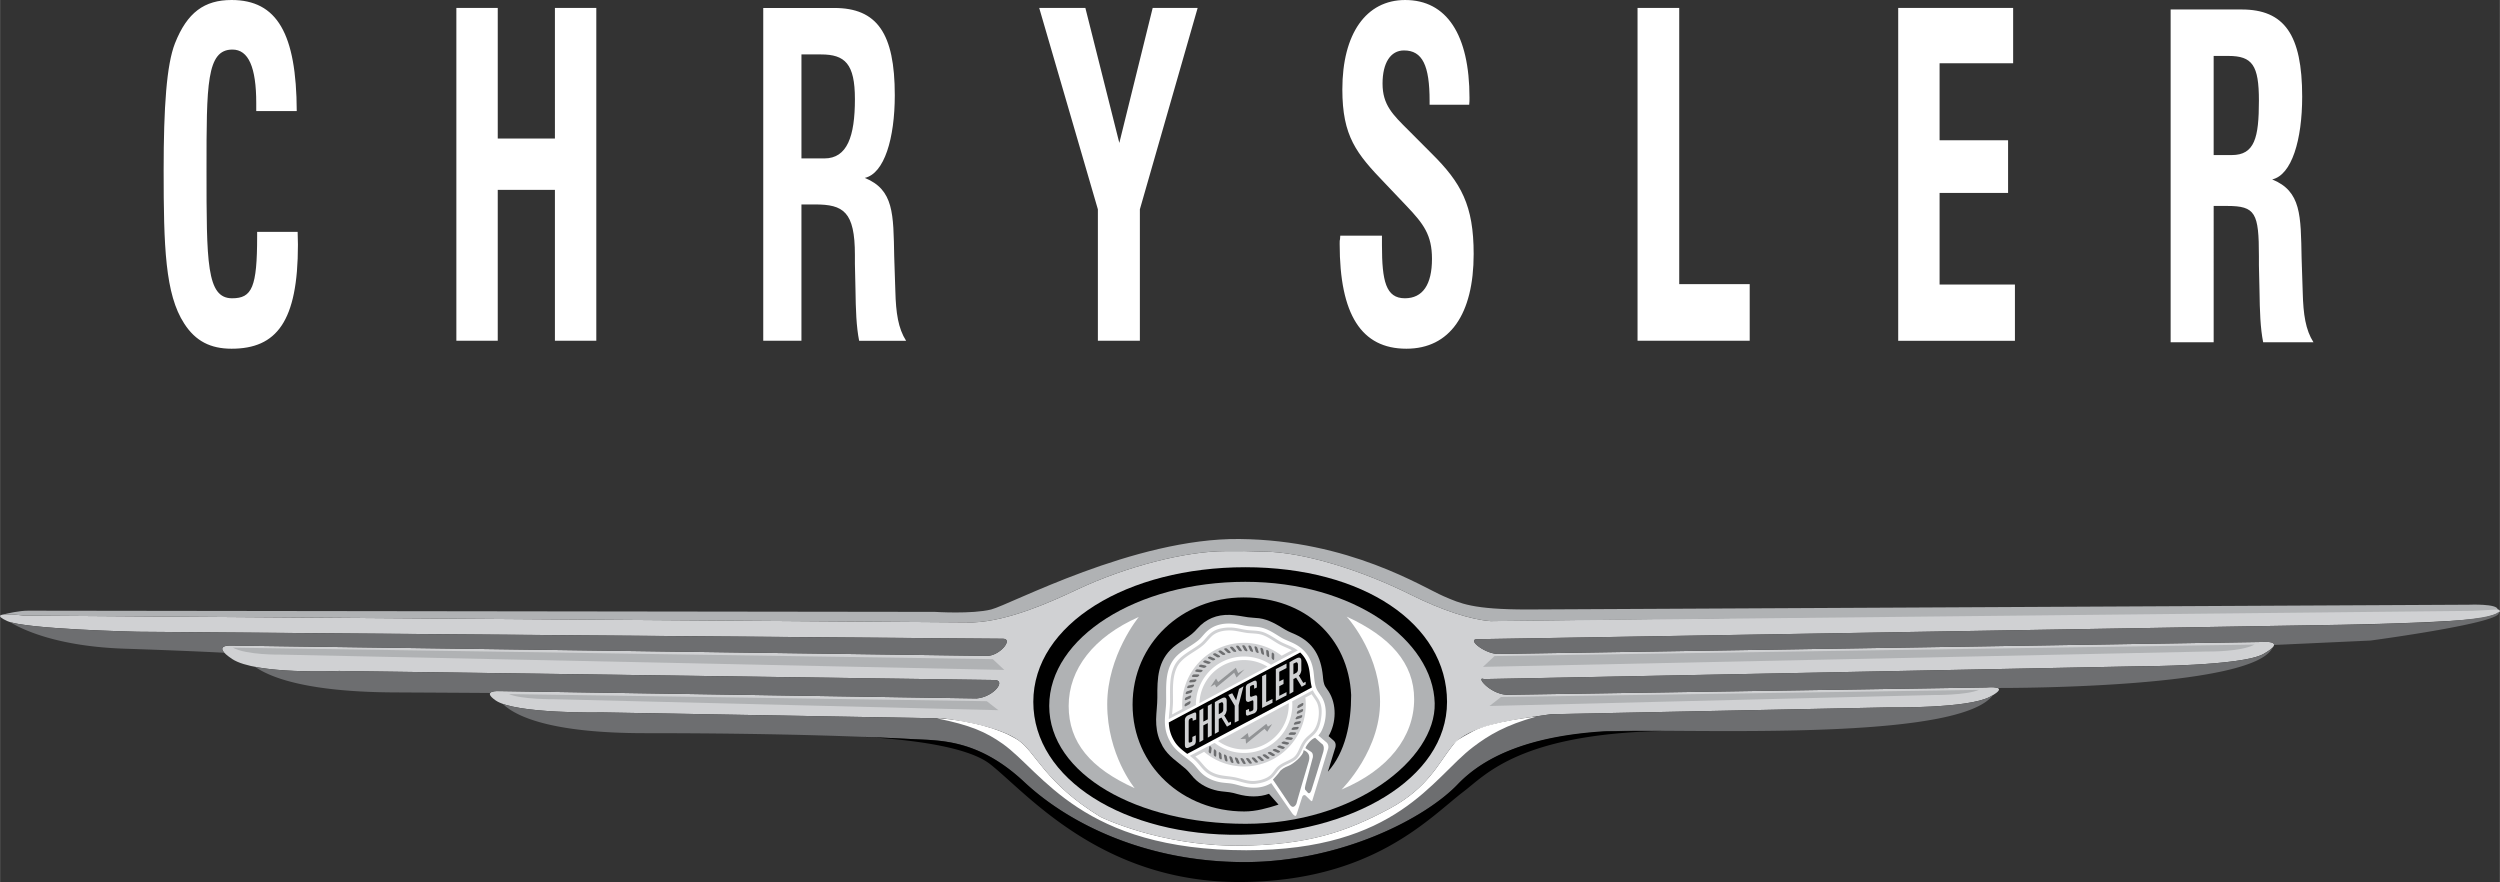 <svg xmlns="http://www.w3.org/2000/svg" width="1250" height="441" viewBox="0 0 257.02 90.683"><rect x="0" y="0" width="257.02" height="90.683" fill="#333333" stroke="none"/><path d="M256.211 62.528l-102.953 1.333c-2.031-.146-5.054-1.135-8.153-2.684-5.137-2.568-11.235-4.463-15.262-4.463l-1.909-.053-1.954.005c-4.026 0-10.171 1.553-15.242 3.947-2.698 1.274-7.042 3.239-10.705 3.38L2.425 63.29s-4.042-.521-1.69.563c1.831.846 13.424 1.1 13.424 1.1l88.969.719c1.095.025-.405 1.837-1.747 1.762l-77.726-1.06s-1.958-.062.204 1.379c2.444 1.629 10.989 1.231 10.989 1.231l67.282.93c1.438-.062.062 1.75-1.734 1.896l-49.057-.754s-1.93-.112-.385.96c2.031 1.41 10.989 1.23 10.989 1.23l34.985.615c3.624.471 6.275 1.223 7.754 2.246 1.831 1.268 2.732 4.388 8.451 7.888 0 0 6.094 3.009 14.226 2.958 7.118-.045 11.086-1.442 15.494-3.803 3.943-2.113 5.046-4.688 6.479-6.479 1.69-2.112 6.197-2.676 10.142-3.239l34.79-.704s8.028.141 10.327-1.087c2.292-1.225-.386-.96-.386-.96l-49.339.754c-1.796-.146-3.171-1.958-2.296-1.614l67.47-1.319s10.467-.004 12.676-1.268c2.256-1.291.301-1.235.301-1.235l-78.895 1.235c-1.342.075-3.364-1.491-2.27-1.515l86.497-1.443s14.813-.185 17.325-.845c2.674-.704.537-.903.537-.903z" fill="#d0d1d3"/><path d="M106.231 72.164c0 7.994 9.438 13.81 21.269 13.662 11.268-.141 21.268-5.668 21.268-13.662 0-7.995-8.593-13.844-20.739-13.844s-21.798 5.849-21.798 13.844z"/><path d="M147.5 72.305c.141 5.775-8.302 12.395-19.437 12.395-11.135 0-20.196-5.077-20.196-12.123 0-7.045 9.026-12.757 20.161-12.757s19.314 6.008 19.472 12.485z" fill="#b0b2b4"/><path d="M131.443 82.728l-.983-1.114c-.994.368-2.132.338-3.241.029-.136-.038-.267-.076-.402-.11-.528-.13-1.078-.127-1.615-.229-.952-.203-1.794-.613-2.467-1.324-.288-.309-.524-.652-.837-.931-.85-.74-1.769-1.286-2.356-2.292l-.284-.575c-.305-.719-.406-1.443-.401-2.217.016-.75.126-1.493.126-2.243-.012-2.014.034-3.778 1.628-5.175.39-.329.812-.6 1.24-.875.482-.308.855-.595 1.227-1.024.893-1.02 2.022-1.468 3.359-1.429.635.025 1.248.152 1.87.245.38.055.766.055 1.147.102 1.007.135 1.823.651 2.674 1.171.339.204.71.34 1.07.504 1.844.846 2.606 2.272 2.804 4.261.034.373.06.778.259 1.104.102.161.221.313.326.475.854 1.315.808 3.231 0 4.605l.528.462c.31.267.174.694.174.694l-.774 2.505c1.807-2.026 2.395-4.972 2.395-7.887-.281-5.916-4.75-10.035-11.058-10.035s-11.415 4.712-11.415 11.025c0 6.308 5.179 10.981 11.486 10.981 1.221.001 2.412-.348 3.52-.703z"/><path d="M132.841 83.61c.079.115.363.432.444.17l.588-1.823c.055-.174.22-.301.393-.127l.433.431a.368.368 0 0 0 .147.106c.063.025.071-.072.089-.119l1.604-5.25c.072-.232.021-.516-.182-.685-.33-.276-.546-.465-.821-.695.119-.135.207-.245.305-.427.517-.99.66-2.416.102-3.426-.199-.36-.499-.669-.638-1.058-.192-.537-.187-1.121-.268-1.681-.195-1.319-.825-2.271-2.019-2.868-.452-.225-.934-.38-1.361-.643-.732-.448-1.384-.913-2.251-1.04-.381-.055-.766-.051-1.146-.102-.444-.059-.88-.182-1.328-.228-1.104-.124-2.141.067-2.94.85-.271.267-.495.588-.792.834-.892.74-2.009 1.142-2.661 2.153-.778 1.219-.639 2.738-.651 4.129-.005.745-.156 1.481-.127 2.229.029.694.198 1.299.533 1.899.541.994 1.455 1.456 2.263 2.184.368.334.635.752.995 1.09.529.5 1.193.784 1.908.915.372.068.745.076 1.117.131.359.055.707.165 1.053.253 1.049.279 2.174.262 3.062-.3.684.984 1.421 2.071 2.149 3.098z" fill="#fff"/><path d="M130.67 68.351a4.952 4.952 0 0 0-4.556-.517 4.969 4.969 0 0 0-3.168 4.658c-.766.407-1.959 1.003-2.784 1.439.021-.601.127-1.184.127-1.814.008-1.252-.097-2.619.482-3.732.529-1.01 1.73-1.488 2.627-2.195.693-.55.936-1.345 2.142-1.583 1.256-.245 1.84.077 2.749.179.652.071 1.223.008 1.925.35.444.216.85.491 1.269.745.639.39 1.32.525 1.942.995l-2.755 1.475z" fill="#d0d1d3"/><path d="M133.67 67.085l-13.509 7.188a3.81 3.81 0 0 0 .566 1.921c.318.541.821.93 1.329 1.315l12.815-6.832c-.302-1.079-.047-2.187-.895-3.258a2.843 2.843 0 0 0-.306-.334z"/><path d="M134.973 70.966a374 374 0 0 0-2.124 1.142 4.977 4.977 0 0 1-3.16 4.976 4.952 4.952 0 0 1-4.818-.706c-.681.363-1.794.934-2.551 1.332.177.135.346.275.507.419.698.634.872 1.282 2.014 1.713.808.305 1.349.228 1.967.351.762.148 1.506.491 2.271.394 1.989-.249 1.925-1.1 2.581-1.624.427-.342.986-.483 1.443-.792.566-.38.718-1.116 1.048-1.666.593-.989 1.486-.778 1.705-2.94.158-1.538-.544-1.821-.883-2.599zM123.31 72.298l6.998-3.752a4.594 4.594 0 0 0-4.062-.373 4.606 4.606 0 0 0-2.936 4.125z" fill="#d0d1d3"/><path d="M125.34 67.073c-.221-.165.123-.232.194-.182l.33.237c.304.224-.127.246-.203.191l-.321-.246zM124.794 67.369c-.237-.144.097-.245.173-.199l.352.199c.33.191-.102.258-.182.212l-.343-.212zM124.278 67.72c-.25-.114.072-.254.152-.215l.373.165c.347.152-.077.267-.157.225l-.368-.175zM123.804 68.126c-.262-.093.043-.262.131-.232l.381.122c.364.119-.042.275-.132.242l-.38-.132zM123.373 68.579c-.267-.062.017-.266.105-.249l.398.084c.368.08-.018.275-.106.258l-.397-.093zM122.996 69.07c-.275-.034-.012-.262.077-.253l.401.042c.377.039.013.275-.08.262l-.398-.051zM122.666 69.603c-.275-.008-.038-.263.051-.263h.406c.381-.004.042.271-.05.271l-.407-.008zM122.4 70.161c-.275.026-.068-.253.021-.262l.402-.046c.381-.039.072.271-.021.279l-.402.029zM122.188 70.749c-.271.052-.088-.249-.004-.266l.397-.085c.372-.081.098.258.005.275l-.398.076zM122.044 71.354c-.266.081-.119-.237-.034-.263l.386-.126c.358-.119.122.245.033.274l-.385.115zM121.959 71.972c-.254.111-.139-.224-.059-.258l.368-.165c.347-.157.152.232.068.266l-.377.157zM121.942 72.594c-.241.13-.164-.208-.084-.25l.347-.203c.331-.19.174.216.094.258l-.357.195zM130.739 67.226c.004-.275.261-.038.261.051v.406c0 .376-.274.038-.27-.051l.009-.406zM130.176 66.955c-.021-.274.257-.064.266.025l.043.402c.042.376-.267.067-.275-.021l-.034-.406zM129.587 66.748c-.05-.271.25-.093.271-.005l.085.394c.076.372-.262.097-.279.008l-.077-.397zM128.982 66.599c-.08-.262.238-.114.267-.029l.126.385c.114.359-.25.123-.275.034l-.118-.39zM128.365 66.519c-.105-.253.224-.143.263-.059l.165.368c.151.347-.232.148-.271.063l-.157-.372zM127.747 66.502c-.131-.246.204-.165.25-.089l.203.351c.19.33-.216.174-.262.093l-.191-.355zM127.125 66.548c-.157-.228.19-.186.245-.114l.237.33c.224.305-.199.194-.25.119l-.232-.335zM126.512 66.663c-.177-.211.169-.203.233-.14l.271.3c.253.284-.177.217-.238.145l-.266-.305zM125.916 66.836c-.199-.19.148-.22.216-.161l.3.271c.284.254-.152.233-.22.169l-.296-.279z" fill="#6d6e70"/>
<path fill="#929496" d="M124.443 70.626l.576-.862.216.36 1.818-1.469.241.555.644-.385-.813.842-.241-.505-1.841 1.516-.143-.313z"/>
<path d="M131.767 67.419a6.332 6.332 0 0 0-3.876-1.324c-3.499 0-6.354 2.856-6.354 6.354 0 .148.004.292.017.44l-1.058.567c.039-.449.09-.888.098-1.337.004-1.206-.118-2.576.491-3.676.639-1.042 1.916-1.431 2.767-2.255.271-.275.508-.584.795-.838.589-.481 1.392-.579 2.132-.516.496.055.986.186 1.478.25.481.05.96.039 1.43.169.719.216 1.314.736 1.979 1.07.386.186.783.334 1.155.533l-1.054.563z" fill="#fff"/>
<path fill="#d0d1d3" d="M124.172 75.839l.402-.233v-3.262l-.402.229v1.384l-.461.237v-1.38l-.401.233v3.266l.401-.233v-1.497l.461-.238zM125.297 71.955l.36-.182s.457-.238.457.266v.999s-.063.41-.258.512l.453.766.249-.118v.279l-.415.232-.567-.935-.279.141v1.308l-.402.228v-3.262l.402-.234zM132.574 71.354l.398-.232v-1.308l.279-.14.57.935.411-.232v-.279l-.245.119-.457-.766c.198-.102.258-.512.258-.512v-1.002c0-.503-.457-.267-.457-.267l-.359.186-.398.229v3.269zM131.957 69.836v.49l-.436.225v.99l.744-.381v.334l-1.099.567v-3.27l1.099-.567v.461l-.744.385v.99zM122.586 76.059v-.292l.351-.161v.555s.034.33-.216.465l-.503.232s-.402.237-.402-.263v-2.471s-.072-.372.309-.575l.617-.266s.237-.123.237.139v.555l-.36.131c0-.139.026-.364-.19-.262-.211.102-.211.157-.225.326v2.031s-.033.204.145.135c.182-.064.237-.029.237-.279zM128.293 70.317l.567-.283s.351-.224.351.208v.444l-.275.127v-.211s.013-.263-.169-.161l-.157.068s-.105.038-.105.182v.82s.024.208.193.11l.268-.094s.287-.156.287.166v1.151s.017.312-.287.486l-.581.207s-.296.169-.296-.173v-.343l.322-.131v.215s-.004.093.19.039l.14-.08s.118.017.118-.208v-.711s.004-.203-.144-.118l-.356.139s-.279.051-.279-.305v-1.146s-.045-.249.213-.398zM130.823 71.866l-.647.326v-2.881l-.419.211v3.262l1.066-.529zM126.939 72.565l-.664-1.117.406-.174.402.728.3-1.168.461-.275-.503 1.929v1.608l-.402.195z"/>
<path d="M132.972 68.236v1.1l.258-.144s.208-.068.208-.359v-.558s-.047-.237-.191-.17l-.275.131zM125.297 73.436l.254-.144s.212-.072.212-.359v-.559s-.047-.232-.19-.165l-.275.131v1.096z"/>
<path d="M132.494 72.294l-7.271 3.896a4.598 4.598 0 0 0 4.34.554 4.603 4.603 0 0 0 2.931-4.45z" fill="#d0d1d3"/>
<path fill="#929496" d="M127.51 75.986l.762-.625.118.478 1.798-1.418.165.287.432-.261-.503.791-.287-.308-1.892 1.535-.047-.504z"/><path d="M124.515 77.345c-.038.276-.267.013-.258-.076l.042-.402c.038-.38.279-.013.267.077l-.051.401zM125.043 77.67c-.004.28-.262.039-.262-.05v-.402c0-.381.275-.043.271.05l-.009.402zM125.607 77.942c.021.274-.259.063-.267-.026l-.043-.402c-.042-.376.267-.067.275.025l.035.403zM126.195 78.149c.05.275-.25.093-.267.004l-.084-.393c-.081-.373.257-.098.275-.009l.076.398zM126.799 78.298c.081.265-.237.118-.266.033l-.127-.386c-.114-.363.25-.126.275-.038l.118.391zM127.417 78.377c.106.259-.224.144-.262.063l-.166-.373c-.151-.346.233-.148.271-.062l.157.372zM128.035 78.399c.131.24-.203.161-.249.084l-.204-.351c-.19-.326.216-.169.262-.089l.191.356zM128.657 78.348c.157.228-.19.186-.241.114l-.241-.326c-.224-.309.199-.194.25-.118l.232.33zM129.271 78.237c.177.208-.169.203-.229.135l-.275-.3c-.254-.279.177-.211.236-.143l.268.308zM129.867 78.061c.203.189-.148.219-.216.16l-.3-.271c-.279-.254.152-.229.22-.169l.296.28zM130.442 77.823c.22.169-.122.232-.194.182l-.33-.237c-.305-.225.127-.246.203-.191l.321.246zM130.992 77.527c.233.144-.101.246-.178.203l-.351-.203c-.33-.19.102-.258.182-.211l.347.211zM131.504 77.176c.249.118-.072.253-.152.216l-.373-.161c-.347-.156.076-.267.157-.229l.368.174zM131.978 76.77c.262.093-.043.262-.127.237l-.385-.127c-.364-.118.042-.27.132-.241l.38.131zM132.41 76.321c.267.063-.018.262-.106.245l-.394-.085c-.372-.08.013-.274.106-.253l.394.093zM132.791 75.826c.271.034.009.266-.08.254l-.403-.043c-.376-.038-.012-.274.081-.262l.402.051zM133.116 75.297c.275.004.038.258-.051.262h-.405c-.381 0-.043-.274.051-.274l.405.012zM133.383 74.735c.278-.026.066.253-.022.266l-.401.042c-.377.039-.072-.271.021-.274l.402-.034zM133.593 74.147c.271-.051.09.25.005.265l-.397.085c-.368.081-.097-.258-.004-.275l.396-.075zM133.738 73.542c.268-.08.118.237.034.267l-.386.123c-.358.119-.122-.245-.033-.274l.385-.116zM133.822 72.924c.255-.105.141.225.06.258l-.368.166c-.347.156-.152-.232-.063-.267l.371-.157zM133.839 72.307c.241-.136.166.207.089.25l-.352.199c-.33.19-.173-.211-.093-.254l.356-.195z" fill="#6d6e70"/>
<path d="M123.792 77.299l-.905.482c.14.119.275.246.401.381.377.409.678.854 1.16 1.154.901.529 1.743.411 2.716.647.537.131 1.07.327 1.629.339.621-.008 1.4-.203 1.865-.639.207-.216.364-.465.559-.689.482-.538 1.138-.673 1.713-1.054.36-.25.525-.66.699-1.044.177-.389.367-.732.669-1.04.24-.233.511-.428.73-.686.555-.719.736-2.086.368-2.907-.151-.31-.372-.572-.55-.863l-.644.343c.03.236.043.482.043.728 0 3.499-2.856 6.355-6.354 6.355a6.339 6.339 0 0 1-4.099-1.507z" fill="#fff"/>
<path d="M134.017 77.134s.834.182.521 1.193c-.31 1.007-1.27 4.293-1.244 4.269.03-.026-.288.757-.723.089-.432-.669-1.706-2.53-1.706-2.53s.576-.609.694-.812c.114-.203.521-.466.927-.609.401-.15 1.531-1.021 1.531-1.6z" fill="#929496"/><path d="M135.206 75.856l.635.578s.406.148.203.873c-.203.728-1.214 3.921-1.214 3.921s-.173.583-.436.204l-.175-.204s-.143-.029 0-.55c.145-.524.754-2.818.754-2.818s.067-.393-.174-.554l-.58-.377c-.062-.062.488-.933.987-1.073z" fill="#929496"/>
<path d="M113.83 72.414c0 5.202 2.824 8.624 2.824 8.624-4.548-2.047-6.787-4.708-6.787-8.46 0-3.79 2.582-7.104 7.21-9.146 0-.001-3.247 3.953-3.247 8.982zM141.866 71.601c.315 5.366-3.944 9.578-3.944 9.578 4.818-2.025 7.465-5.417 7.465-9.296 0-3.712-2.473-6.433-6.937-8.485.001-.001 3.134 3.414 3.416 8.203zM30.593 23.841c0 .455.03.864.03 1.319 0 7.917-2.204 10.693-6.827 10.693-2.144 0-3.705-.773-4.868-2.593-1.959-3.003-2.112-7.917-2.112-15.743 0-6.552.306-10.875 1.163-13.059C19.234 1.274 21.01 0 23.796 0c4.684 0 6.674 3.458 6.705 11.42h-4.164v-.818c0-3.686-.796-5.506-2.449-5.506-2.664 0-2.664 3.595-2.664 12.331 0 9.555 0 13.241 2.633 13.241 2.051 0 2.572-1.139 2.572-6.371v-.455h4.164zM46.912.819h4.255v13.422h5.878V.819H61.3v34.216h-4.255V19.52h-5.878v15.515h-4.255V.819zM82.392 16.288V5.596h2.007c2.472 0 3.49.956 3.49 4.596 0 3.822-.786 6.096-3.141 6.096h-2.356zm-3.927 18.747h3.926V21.02h1.396c2.909 0 4.101.729 4.101 5.188v.91l.058 2.594c.029 2.139.087 3.868.378 5.324h4.828c-.814-1.274-1.047-2.867-1.105-5.096l-.117-3.55c-.087-4.413-.029-6.87-3.024-8.099 2.007-.455 3.083-4.049 3.083-8.508 0-6.37-1.832-8.963-6.225-8.963h-7.3v34.215zM112.869 21.521L106.838.819h4.746l3.49 13.876L118.503.819h4.623l-5.939 20.702v13.514h-4.317V21.521zM142.077 24.229v.978c0 3.685.397 5.46 2.357 5.46 1.837 0 2.786-1.411 2.786-4.05 0-2.457-.857-3.595-2.633-5.46l-2.205-2.32c-2.938-3.049-4.378-4.823-4.378-9.646 0-5.732 2.449-9.19 6.46-9.19 4.256 0 6.613 3.549 6.613 10.055 0 .41 0 .302-.031.711h-4.071v-.393c0-3.64-.735-5.188-2.633-5.188-1.378 0-2.205 1.274-2.205 3.413 0 2.184 1.041 3.185 2.694 4.823l2.357 2.366c3.031 3.003 4.317 5.324 4.317 10.329 0 6.188-2.449 9.737-6.919 9.737-4.623 0-6.858-3.503-6.858-10.783 0-.637.03-.113.062-.841h4.287zM168.355.819h4.286v28.392h7.246v5.824h-11.532V.819zM195.155.819h11.817v5.688h-7.562v7.917h7.042v5.415h-7.042v9.418h7.746v5.779h-12.001V.819zM227.589 15.943V5.751h1.507c2.473 0 3.146.956 3.146 4.596 0 3.822-.44 5.596-2.796 5.596h-1.857zm-4.425 19.247h4.426V21.175h1.396c2.908 0 3.256.729 3.256 5.188v.91l.059 2.594c.029 2.139.087 3.868.378 5.324h5.173c-.814-1.274-1.047-2.867-1.105-5.096l-.116-3.55c-.087-4.413-.029-6.87-3.024-8.099 2.007-.455 3.083-4.049 3.083-8.508 0-6.37-1.832-8.963-6.225-8.963h-7.3V35.19z" fill="#ffffff"/>
<path d="M154.322 71.662l-1.188.924 45.635-1.126s3.414.033 4.681-.53l-49.128.732zM153.649 67.453l-1.186 1.11 74.481-1.578s3.437.057 4.848-.715l-78.143 1.183zM101.448 72.093l1.188.925-45.635-1.127s-3.414.033-4.681-.53l49.128.732zM102.065 67.771l1.186 1.109-74.481-1.576s-3.437.057-4.848-.716l78.143 1.183zM2.425 63.29l97.608.705c3.662-.141 8.007-2.106 10.705-3.38 5.071-2.395 11.215-3.947 15.242-3.947l1.954-.005 1.909.053c4.026 0 10.125 1.895 15.262 4.463 3.099 1.549 6.122 2.539 8.153 2.684l100.915-1.057 2.615-.141c0-.614-2.948-.491-2.948-.491l-96.794.491c-5.65 0-6.879-.614-8.599-1.351-2.181-.935-9.704-5.773-21.005-5.896-10.809-.117-23.584 6.756-25.55 7.247-1.966.492-5.772.246-5.772.246l-93.232-.124c-.912 0-2.092.271-2.641.41.616-.108 2.178.093 2.178.093z" fill="#b0b2b4"/>
<path d="M51.338 71.056l49.057.754c1.796-.146 3.171-1.958 1.734-1.896l-67.282-.93s-5.18.241-8.627-.421c1.629 1.132 5.433 2.581 14.263 2.627 5.72.03 8.56.048 9.909.059.178-.237.946-.193.946-.193zM23.654 66.375l77.726 1.06c1.342.075 2.842-1.737 1.747-1.762l-88.969-.719S3.463 64.719.999 63.951c1.366.827 4.966 2.518 11.832 2.746 5.185.173 8.407.321 10.227.417-.716-.779.596-.739.596-.739zM151.85 65.719c-1.095.024.928 1.59 2.27 1.515l78.895-1.235s.815-.021.779.314l9.923-.455s14.294-1.912 13.125-2.95c0 .062-.434.93-9.889 1.164-2.749.096-2.748.131-8.605.205l-86.498 1.442zM194.262 72.728l-34.79.704c-3.944.563-8.451 1.127-10.142 3.239-1.432 1.791-2.535 4.366-6.479 6.479-4.407 2.36-8.376 3.758-15.494 3.803-8.132.051-14.226-2.958-14.226-2.958-5.719-3.5-6.62-6.62-8.451-7.888-1.479-1.023-4.13-1.775-7.754-2.246l-34.985-.615s-7.376.147-10.259-.878c1.25 1.218 4.763 3.012 14.623 3.012 14.93 0 23.752.412 27.499.609 2.895.152 6.779 0 11.502 4.418 4.723 4.418 12.721 8.227 22.624 8.227s18.567-4.474 21.938-7.999c3.352-3.504 9.25-5.511 18.62-5.511 10.207 0 33.169.707 36.414-3.663a7.015 7.015 0 0 1-.315.178c-2.297 1.229-10.325 1.089-10.325 1.089zM232.713 67.234c-2.209 1.264-12.676 1.268-12.676 1.268l-67.47 1.319c-.875-.344.5 1.468 2.296 1.614l49.339-.754s.812-.08 1.159.053c1.841.004 26.477-.016 28.295-4.177-.151.169-.437.388-.943.677z" fill="#6d6e70"/>
<path d="M127.931 88.635c-9.903 0-17.901-3.809-22.624-8.227-4.723-4.418-8.607-4.266-11.502-4.418a358.493 358.493 0 0 0-5.208-.235c4.108.215 10.699.861 13.189 2.807 3.73 2.914 11.423 12.238 25.875 12.122 13.52-.109 19.295-6.621 22.844-9.325 2.276-1.734 5.81-5.919 20.628-6.212l-6.155.035c-7.373.457-12.193 2.408-15.109 5.456-3.371 3.523-12.035 7.997-21.938 7.997z"/>
<path d="M149.331 76.671c-1.432 1.791-2.535 4.366-6.479 6.479-4.407 2.36-8.376 3.758-15.494 3.803-8.132.051-14.226-2.958-14.226-2.958-5.719-3.5-6.62-6.62-8.451-7.888-.312-.216-1.096-.592-1.104-.609-2.947-1.342-6.71-1.659-7.265-1.64 3.446.693 5.039 1.395 6.756 2.604 4.099 2.887 8.158 10.956 25.06 10.956 15.502 0 19.115-7.416 23.311-10.606 1.647-1.252 3.355-2.26 6.51-3.136 0 0-4.657.493-6.494 1.504-1.824 1.004-1.63.874-2.124 1.491z" fill="#ffffff"/>
</svg>